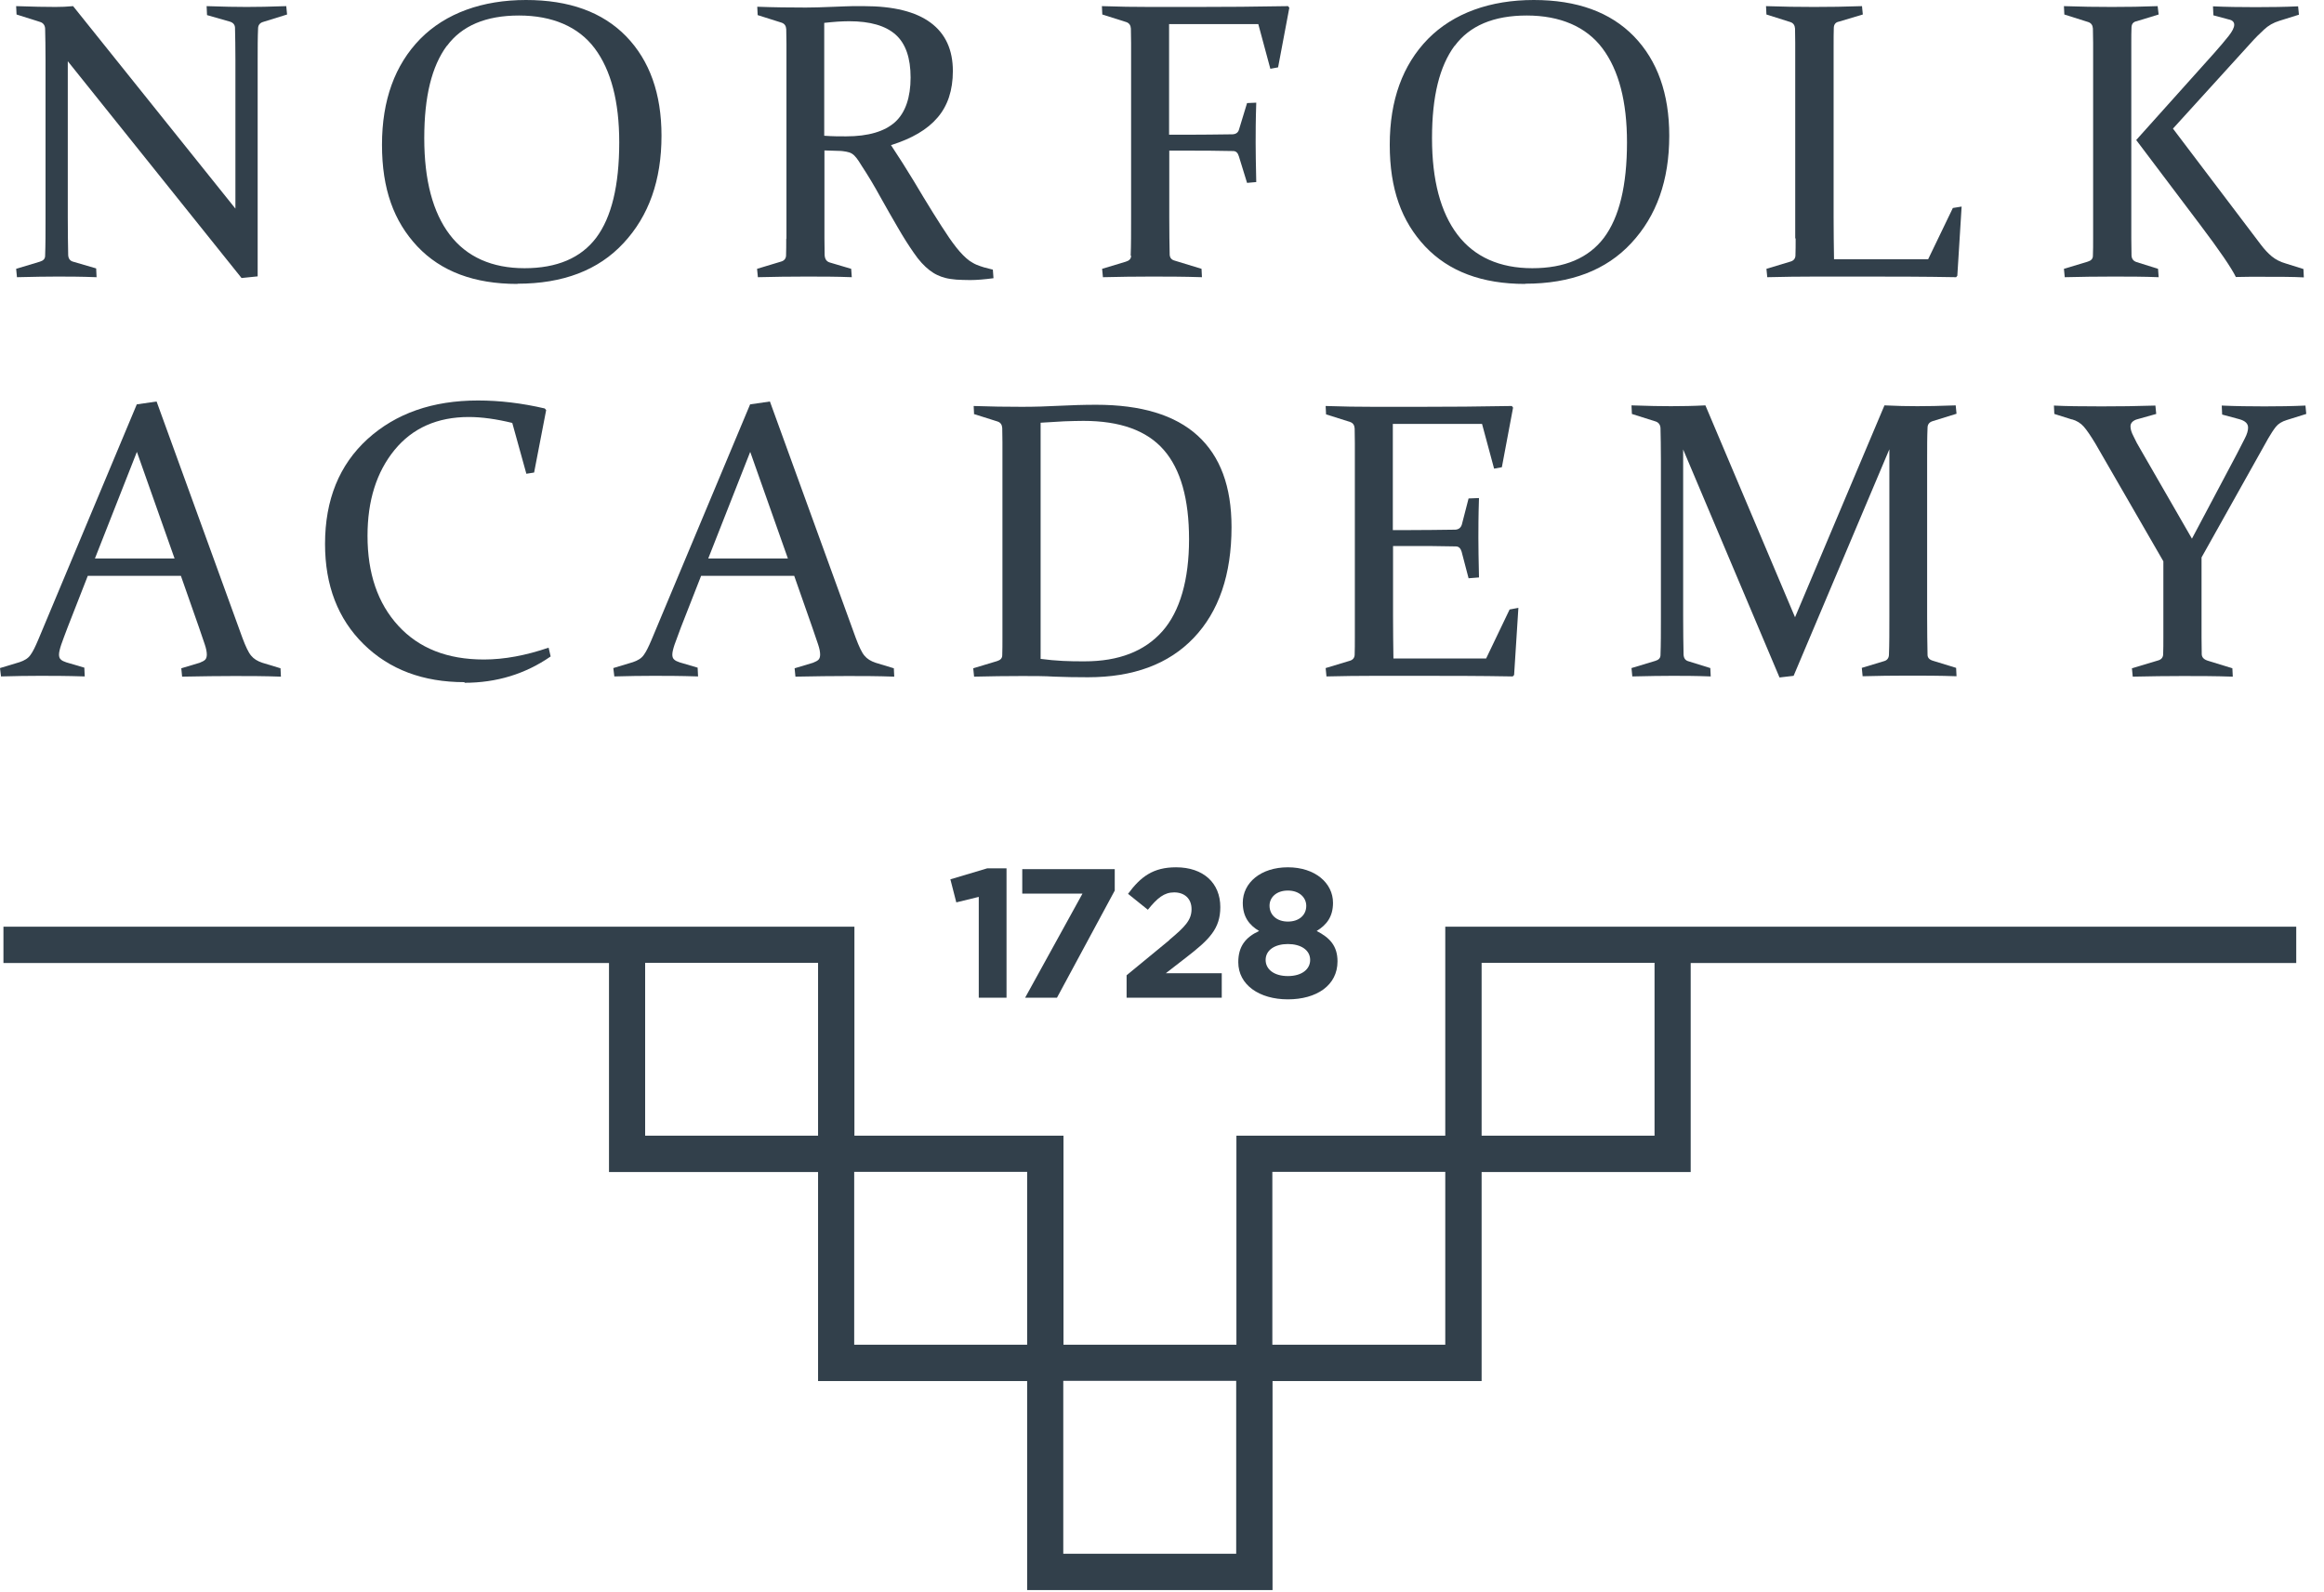 <svg width="108" height="74" viewBox="0 0 108 74" fill="none" xmlns="http://www.w3.org/2000/svg">
<path d="M67.174 52.791H57.458V62.507H49.422V52.791H39.706V43.076H0.16V44.764H28.301V54.48H38.017V64.196H47.733V73.912H59.137V64.196H68.853V54.48H78.569V44.764H106.71V43.076H67.164V52.791H67.174ZM38.017 52.791H29.981V44.755H38.017V52.791ZM47.733 62.507H39.696V54.471H47.733V62.507ZM57.448 72.223H49.412V64.186H57.448V72.223ZM67.164 62.507H59.128V54.471H67.164V62.507ZM68.853 44.755H76.889V52.791H68.853V44.755Z" fill="#32404B"/>
<path d="M2.097 11.888C2.097 12.031 2.012 12.116 1.851 12.164L0.75 12.496L0.788 12.885C1.556 12.866 2.183 12.856 2.648 12.856C3.112 12.856 3.739 12.856 4.488 12.885L4.469 12.477L3.397 12.164C3.255 12.126 3.179 12.021 3.169 11.86C3.16 11.395 3.15 10.807 3.15 10.105V2.846L11.225 12.923L11.974 12.847V2.818C11.974 2.22 11.974 1.727 11.993 1.328C11.993 1.177 12.069 1.072 12.211 1.025L13.341 0.674L13.303 0.285C12.553 0.313 11.936 0.323 11.462 0.323C10.988 0.323 10.371 0.313 9.602 0.285L9.621 0.702L10.684 1.006C10.836 1.053 10.912 1.148 10.921 1.281C10.931 1.698 10.94 2.201 10.94 2.78V9.697L3.397 0.285C3.122 0.313 2.847 0.323 2.581 0.323C2.135 0.323 1.519 0.313 0.75 0.285L0.769 0.674L1.879 1.025C2.012 1.072 2.088 1.177 2.097 1.328C2.107 1.727 2.116 2.22 2.116 2.818V10.095C2.116 10.797 2.116 11.395 2.097 11.879V11.888Z" fill="#32404B"/>
<path d="M24.052 13.188C26.158 13.188 27.809 12.562 28.976 11.3C30.153 10.038 30.741 8.378 30.741 6.309C30.741 4.355 30.191 2.818 29.099 1.689C27.999 0.56 26.452 0 24.441 0C22.43 0 20.712 0.607 19.526 1.812C18.35 3.017 17.752 4.659 17.752 6.727C17.752 8.795 18.302 10.285 19.393 11.452C20.494 12.619 22.041 13.198 24.043 13.198L24.052 13.188ZM20.769 2.135C21.462 1.195 22.581 0.721 24.118 0.721C25.655 0.721 26.879 1.233 27.638 2.249C28.397 3.264 28.777 4.725 28.777 6.613C28.777 8.634 28.416 10.105 27.705 11.053C26.993 11.993 25.883 12.467 24.375 12.467C22.866 12.467 21.689 11.945 20.902 10.911C20.114 9.877 19.716 8.378 19.716 6.423C19.716 4.469 20.067 3.084 20.76 2.135H20.769Z" fill="#32404B"/>
<path d="M36.538 11.082C36.538 11.376 36.538 11.642 36.529 11.888C36.519 12.031 36.434 12.126 36.282 12.164L35.182 12.496L35.22 12.885C35.979 12.866 36.719 12.856 37.449 12.856C38.18 12.856 38.873 12.856 39.584 12.885L39.556 12.496L38.559 12.201C38.407 12.154 38.332 12.04 38.322 11.851C38.322 11.613 38.313 11.357 38.313 11.072C38.313 10.788 38.313 10.465 38.313 10.105V6.993L38.939 7.012C39.1 7.012 39.224 7.031 39.328 7.05C39.432 7.069 39.518 7.097 39.593 7.144C39.669 7.192 39.736 7.258 39.802 7.344C39.869 7.429 39.945 7.543 40.03 7.685C40.343 8.16 40.637 8.653 40.912 9.156C41.188 9.659 41.463 10.124 41.719 10.57C41.975 11.015 42.222 11.405 42.468 11.756C42.706 12.107 42.952 12.372 43.199 12.562C43.313 12.648 43.427 12.723 43.55 12.78C43.664 12.837 43.797 12.885 43.949 12.923C44.091 12.961 44.262 12.979 44.442 12.998C44.632 13.008 44.84 13.018 45.087 13.018C45.381 13.018 45.742 12.989 46.169 12.932L46.14 12.534C45.988 12.496 45.856 12.458 45.732 12.429C45.609 12.391 45.495 12.353 45.381 12.306C45.267 12.258 45.163 12.192 45.059 12.126C44.954 12.05 44.859 11.964 44.755 11.86C44.556 11.661 44.347 11.395 44.11 11.053C43.882 10.712 43.626 10.323 43.351 9.877C43.076 9.431 42.772 8.938 42.459 8.406C42.136 7.875 41.785 7.315 41.406 6.746C42.373 6.442 43.095 6.025 43.569 5.465C44.043 4.915 44.281 4.194 44.281 3.302C44.281 2.315 43.939 1.566 43.246 1.053C42.554 0.541 41.52 0.285 40.144 0.285C40.02 0.285 39.84 0.285 39.632 0.285C39.413 0.285 39.138 0.304 38.816 0.313C38.493 0.323 38.227 0.332 38 0.342C37.772 0.342 37.592 0.351 37.449 0.351C36.709 0.351 35.96 0.342 35.191 0.313L35.21 0.702L36.32 1.053C36.462 1.101 36.529 1.205 36.538 1.357C36.538 1.556 36.548 1.774 36.548 2.021C36.548 2.268 36.548 2.543 36.548 2.846V10.124C36.548 10.484 36.548 10.807 36.548 11.11L36.538 11.082ZM38.303 1.063C38.521 1.034 38.73 1.025 38.92 1.006C39.11 0.996 39.29 0.987 39.461 0.987C40.438 0.987 41.159 1.196 41.624 1.613C42.089 2.03 42.317 2.695 42.317 3.605C42.317 4.516 42.079 5.237 41.596 5.674C41.112 6.11 40.353 6.338 39.318 6.338C39.005 6.338 38.673 6.338 38.303 6.31V1.063Z" fill="#32404B"/>
<path d="M52.564 11.888C52.564 12.031 52.478 12.116 52.317 12.164L51.217 12.496L51.255 12.885C52.023 12.866 52.773 12.856 53.484 12.856C54.196 12.856 54.983 12.856 55.856 12.885L55.837 12.496L54.594 12.116C54.442 12.078 54.367 11.983 54.357 11.841C54.347 11.386 54.338 10.807 54.338 10.095V7.002H55.192C55.818 7.002 56.53 7.002 57.308 7.021C57.441 7.021 57.526 7.106 57.573 7.268L57.953 8.501L58.38 8.463C58.361 7.628 58.352 7.021 58.352 6.632C58.352 6.243 58.352 5.607 58.38 4.772L57.953 4.791L57.583 6.006C57.545 6.158 57.441 6.234 57.279 6.243C56.511 6.253 55.818 6.262 55.192 6.262H54.329V1.12H58.475L59.035 3.197L59.395 3.131L59.917 0.361L59.86 0.285C58.37 0.313 56.957 0.323 55.619 0.323H53.437C52.725 0.323 51.985 0.313 51.207 0.285L51.226 0.674L52.336 1.025C52.478 1.072 52.545 1.177 52.554 1.328C52.554 1.528 52.564 1.746 52.564 1.992C52.564 2.239 52.564 2.514 52.564 2.818V10.095C52.564 10.797 52.564 11.395 52.545 11.879L52.564 11.888Z" fill="#32404B"/>
<path d="M70.884 13.188C72.99 13.188 74.641 12.562 75.808 11.3C76.985 10.038 77.573 8.378 77.573 6.309C77.573 4.355 77.023 2.818 75.932 1.689C74.831 0.56 73.284 0 71.273 0C69.261 0 67.544 0.607 66.358 1.812C65.182 3.017 64.584 4.659 64.584 6.727C64.584 8.795 65.134 10.285 66.225 11.452C67.326 12.619 68.873 13.198 70.874 13.198L70.884 13.188ZM67.601 2.135C68.294 1.195 69.413 0.721 70.95 0.721C72.487 0.721 73.711 1.233 74.47 2.249C75.23 3.264 75.609 4.725 75.609 6.613C75.609 8.634 75.248 10.105 74.537 11.053C73.825 11.993 72.715 12.467 71.207 12.467C69.698 12.467 68.522 11.945 67.734 10.911C66.947 9.877 66.548 8.378 66.548 6.423C66.548 4.469 66.899 3.084 67.592 2.135H67.601Z" fill="#32404B"/>
<path d="M83.446 11.082C83.446 11.376 83.446 11.642 83.437 11.888C83.427 12.031 83.342 12.126 83.19 12.164L82.089 12.496L82.127 12.885C82.886 12.866 83.626 12.856 84.357 12.856H86.606C87.924 12.856 89.357 12.856 90.904 12.885L90.96 12.818L91.16 9.602L90.752 9.668L89.604 12.05H85.23C85.22 11.405 85.211 10.75 85.211 10.086V2.78C85.211 2.78 85.211 2.6 85.211 2.201C85.211 1.803 85.211 1.499 85.22 1.281C85.23 1.129 85.306 1.034 85.457 1.006L86.568 0.674L86.53 0.285C85.761 0.313 85.021 0.323 84.3 0.323C83.579 0.323 82.848 0.313 82.07 0.285L82.089 0.674L83.199 1.025C83.342 1.072 83.408 1.177 83.418 1.328C83.418 1.528 83.427 1.746 83.427 1.992C83.427 2.239 83.427 2.514 83.427 2.818V10.095C83.427 10.456 83.427 10.778 83.427 11.082H83.446Z" fill="#32404B"/>
<path d="M97.271 11.082C97.271 11.376 97.271 11.642 97.261 11.888C97.261 12.031 97.176 12.116 97.015 12.164L95.914 12.496L95.952 12.885C96.711 12.866 97.451 12.856 98.182 12.856C98.912 12.856 99.605 12.856 100.316 12.885L100.288 12.496L99.292 12.183C99.14 12.135 99.064 12.031 99.055 11.879C99.055 11.642 99.045 11.376 99.045 11.082C99.045 10.788 99.045 10.465 99.045 10.105V2.78C99.045 2.486 99.045 2.211 99.045 1.964C99.045 1.708 99.045 1.48 99.055 1.262C99.064 1.11 99.14 1.015 99.292 0.987L100.316 0.674L100.269 0.285C99.567 0.313 98.855 0.323 98.144 0.323C97.432 0.323 96.692 0.313 95.914 0.285L95.933 0.674L97.043 1.025C97.185 1.072 97.252 1.177 97.261 1.328C97.261 1.528 97.271 1.746 97.271 1.992C97.271 2.239 97.271 2.514 97.271 2.818V10.095C97.271 10.456 97.271 10.778 97.271 11.082Z" fill="#32404B"/>
<path d="M103.581 0.902C103.742 0.94 103.828 1.025 103.828 1.148C103.828 1.281 103.742 1.452 103.571 1.67C103.401 1.888 103.173 2.154 102.888 2.477L99.273 6.509L102.243 10.447C103.145 11.642 103.695 12.448 103.904 12.876C104.112 12.876 104.321 12.866 104.53 12.866C104.738 12.866 104.947 12.866 105.146 12.866C105.915 12.866 106.56 12.866 107.063 12.894L107.044 12.505L106.228 12.249C105.962 12.173 105.744 12.059 105.573 11.917C105.403 11.775 105.232 11.595 105.061 11.367L100.981 5.978L104.568 2.031C104.795 1.775 105.014 1.556 105.213 1.376C105.412 1.186 105.649 1.053 105.924 0.968L106.835 0.683L106.797 0.294C106.181 0.323 105.526 0.332 104.824 0.332C104.122 0.332 103.429 0.323 102.841 0.294L102.86 0.712L103.6 0.911L103.581 0.902Z" fill="#32404B"/>
<path d="M3.938 31.443L3.919 31.035L3.084 30.789C2.97 30.751 2.884 30.713 2.827 30.656C2.77 30.608 2.742 30.532 2.742 30.428C2.742 30.314 2.78 30.163 2.846 29.963C2.913 29.764 3.017 29.498 3.141 29.166L4.08 26.766H8.406L9.251 29.176C9.365 29.498 9.45 29.755 9.516 29.954C9.583 30.153 9.611 30.305 9.611 30.428C9.611 30.532 9.583 30.618 9.535 30.665C9.488 30.713 9.403 30.76 9.279 30.808L8.425 31.064L8.463 31.453C9.393 31.434 10.2 31.424 10.873 31.424C11.547 31.424 12.268 31.424 13.055 31.453L13.036 31.064L12.192 30.808C11.964 30.732 11.793 30.627 11.67 30.476C11.547 30.333 11.414 30.049 11.262 29.641L7.277 18.663L6.357 18.796L1.774 29.745C1.641 30.058 1.528 30.295 1.414 30.447C1.309 30.599 1.139 30.703 0.911 30.779L0 31.054L0.047 31.443C0.712 31.424 1.309 31.415 1.85 31.415C2.391 31.415 3.084 31.415 3.938 31.443ZM6.366 21.016L8.112 25.959H4.412L6.357 21.016H6.366Z" fill="#32404B"/>
<path d="M21.586 31.738C23.075 31.738 24.413 31.33 25.59 30.514L25.495 30.106C24.442 30.466 23.436 30.656 22.487 30.656C20.789 30.656 19.47 30.134 18.512 29.09C17.553 28.047 17.079 26.652 17.079 24.906C17.079 23.274 17.496 21.946 18.331 20.921C19.166 19.897 20.324 19.384 21.785 19.384C22.392 19.384 23.066 19.479 23.806 19.659L24.461 22.022L24.821 21.965L25.381 19.062L25.314 18.986C24.252 18.739 23.218 18.616 22.212 18.616C20.106 18.616 18.398 19.213 17.079 20.409C15.77 21.604 15.105 23.227 15.105 25.286C15.105 27.212 15.703 28.768 16.899 29.944C18.094 31.121 19.66 31.709 21.586 31.709V31.738Z" fill="#32404B"/>
<path d="M29.916 30.447C29.811 30.599 29.64 30.703 29.413 30.779L28.502 31.054L28.549 31.443C29.213 31.424 29.811 31.415 30.352 31.415C30.893 31.415 31.585 31.415 32.44 31.443L32.42 31.035L31.585 30.789C31.472 30.751 31.386 30.713 31.329 30.656C31.272 30.608 31.244 30.532 31.244 30.428C31.244 30.314 31.282 30.163 31.348 29.963C31.424 29.764 31.519 29.498 31.642 29.166L32.582 26.766H36.908L37.753 29.176C37.867 29.498 37.952 29.755 38.018 29.954C38.085 30.153 38.113 30.305 38.113 30.428C38.113 30.532 38.085 30.618 38.037 30.665C37.99 30.713 37.904 30.76 37.781 30.808L36.927 31.064L36.965 31.453C37.895 31.434 38.702 31.424 39.375 31.424C40.049 31.424 40.77 31.424 41.557 31.453L41.538 31.064L40.694 30.808C40.466 30.732 40.295 30.627 40.172 30.476C40.049 30.333 39.916 30.049 39.764 29.641L35.779 18.663L34.859 18.796L30.276 29.745C30.143 30.058 30.029 30.295 29.916 30.447ZM34.868 21.016L36.614 25.959H32.914L34.859 21.016H34.868Z" fill="#32404B"/>
<path d="M45.248 19.242L46.358 19.593C46.5 19.64 46.566 19.745 46.576 19.897C46.576 20.096 46.585 20.314 46.585 20.561C46.585 20.807 46.585 21.083 46.585 21.386V28.663C46.585 29.024 46.585 29.347 46.585 29.65C46.585 29.944 46.585 30.21 46.576 30.457C46.576 30.599 46.49 30.684 46.329 30.732L45.228 31.064L45.267 31.453C46.026 31.434 46.766 31.424 47.496 31.424C48.046 31.424 48.549 31.424 49.005 31.453C49.46 31.472 49.972 31.481 50.561 31.481C52.667 31.481 54.309 30.874 55.475 29.65C56.642 28.426 57.231 26.709 57.231 24.498C57.231 22.62 56.709 21.206 55.656 20.248C54.603 19.289 53.028 18.815 50.94 18.815C50.352 18.815 49.783 18.834 49.223 18.862C48.663 18.891 48.094 18.91 47.496 18.91C46.766 18.91 46.016 18.9 45.248 18.872L45.267 19.261L45.248 19.242ZM48.35 19.65C48.767 19.621 49.128 19.602 49.46 19.584C49.783 19.574 50.086 19.564 50.352 19.564C52.05 19.564 53.293 20.01 54.081 20.912C54.868 21.813 55.257 23.198 55.257 25.067C55.257 26.937 54.84 28.417 54.014 29.347C53.189 30.276 51.984 30.741 50.409 30.741C50.067 30.741 49.726 30.741 49.394 30.722C49.052 30.703 48.711 30.675 48.359 30.627V19.65H48.35Z" fill="#32404B"/>
<path d="M62.962 29.64C62.962 29.934 62.962 30.2 62.953 30.447C62.943 30.589 62.858 30.684 62.706 30.722L61.605 31.054L61.643 31.443C62.403 31.424 63.142 31.415 63.873 31.415H66.008C67.317 31.415 68.75 31.415 70.296 31.443L70.363 31.377L70.562 28.255L70.154 28.331L69.063 30.608H64.755C64.746 29.963 64.737 29.308 64.737 28.644V25.38H65.543C66.169 25.38 66.871 25.38 67.649 25.399C67.792 25.399 67.877 25.485 67.924 25.646L68.247 26.879L68.731 26.841C68.712 26.006 68.703 25.399 68.703 25.01C68.703 24.621 68.703 23.986 68.731 23.151L68.247 23.17L67.934 24.384C67.886 24.536 67.782 24.612 67.63 24.621C66.862 24.631 66.169 24.64 65.543 24.64H64.727V19.706H68.873L69.433 21.784L69.794 21.718L70.315 18.948L70.258 18.872C68.769 18.9 67.355 18.91 66.017 18.91H63.835C63.123 18.91 62.383 18.9 61.605 18.872L61.624 19.261L62.734 19.612C62.877 19.659 62.943 19.763 62.953 19.915C62.953 20.114 62.962 20.333 62.962 20.579C62.962 20.826 62.962 21.101 62.962 21.405V28.682C62.962 29.043 62.962 29.365 62.962 29.669V29.64Z" fill="#32404B"/>
<path d="M75.837 19.242L76.947 19.593C77.08 19.64 77.156 19.745 77.166 19.896C77.175 20.295 77.185 20.788 77.185 21.386V28.663C77.185 29.365 77.185 29.963 77.166 30.447C77.166 30.589 77.08 30.675 76.919 30.722L75.818 31.054L75.856 31.443C76.625 31.424 77.251 31.415 77.716 31.415C78.181 31.415 78.788 31.415 79.5 31.443L79.481 31.054L78.475 30.741C78.323 30.703 78.247 30.599 78.238 30.428C78.228 29.954 78.219 29.365 78.219 28.663V20.893L82.697 31.491L83.352 31.415L87.802 20.883V28.654C87.802 29.356 87.802 29.954 87.783 30.419C87.783 30.589 87.697 30.694 87.555 30.732L86.521 31.045L86.559 31.434C87.251 31.415 87.944 31.405 88.656 31.405C89.367 31.405 90.136 31.405 90.923 31.434L90.904 31.045L89.823 30.713C89.661 30.665 89.576 30.57 89.576 30.438C89.566 29.954 89.557 29.356 89.557 28.654V21.377C89.557 20.779 89.557 20.285 89.576 19.887C89.576 19.735 89.652 19.631 89.794 19.583L90.923 19.232L90.885 18.843C90.136 18.872 89.538 18.881 89.102 18.881C88.665 18.881 88.134 18.872 87.574 18.843L83.418 28.692L79.253 18.843C78.693 18.872 78.162 18.881 77.65 18.881C77.204 18.881 76.587 18.872 75.818 18.843L75.837 19.232V19.242Z" fill="#32404B"/>
<path d="M96.275 19.488C96.512 19.555 96.692 19.669 96.835 19.83C96.977 19.991 97.157 20.257 97.375 20.617L100.535 26.092V28.635C100.535 28.995 100.535 29.318 100.535 29.621C100.535 29.916 100.535 30.181 100.525 30.428C100.516 30.57 100.43 30.665 100.279 30.703L99.074 31.064L99.112 31.453C99.937 31.434 100.715 31.424 101.436 31.424C102.157 31.424 102.916 31.424 103.761 31.453L103.742 31.064L102.632 30.722C102.432 30.665 102.328 30.57 102.318 30.418C102.318 30.181 102.309 29.916 102.309 29.621C102.309 29.327 102.309 29.005 102.309 28.644V25.912L105.412 20.371C105.535 20.162 105.649 19.982 105.763 19.839C105.876 19.697 106.047 19.593 106.265 19.526L107.176 19.241L107.138 18.852C106.522 18.881 105.886 18.89 105.231 18.89C104.577 18.89 103.893 18.881 103.248 18.852L103.267 19.27L104.074 19.488C104.339 19.564 104.472 19.688 104.472 19.877C104.472 20.01 104.425 20.181 104.32 20.38C104.216 20.579 104.093 20.826 103.941 21.12L101.863 25.039L99.491 20.921C99.349 20.684 99.235 20.475 99.15 20.285C99.055 20.105 99.007 19.953 99.007 19.82C99.007 19.735 99.036 19.669 99.093 19.612C99.15 19.555 99.235 19.507 99.358 19.479L100.203 19.241L100.165 18.852C99.301 18.881 98.466 18.89 97.66 18.89C96.73 18.89 95.999 18.881 95.449 18.852L95.468 19.241L96.284 19.498L96.275 19.488Z" fill="#32404B"/>
<path d="M46.775 46.377V40.362H45.883L44.166 40.874L44.441 41.946L45.485 41.69V46.377H46.775Z" fill="#32404B"/>
<path d="M49.119 46.377L51.804 41.396V40.4H47.506V41.538H50.305L47.639 46.377H49.119Z" fill="#32404B"/>
<path d="M54.339 43.702L52.355 45.334V46.377H56.777V45.239H54.177L55.145 44.489C56.198 43.673 56.71 43.17 56.71 42.165C56.71 41.045 55.923 40.315 54.652 40.315C53.589 40.315 53.01 40.751 52.422 41.548L53.342 42.288C53.788 41.738 54.101 41.481 54.566 41.481C55.031 41.481 55.373 41.757 55.373 42.26C55.373 42.762 55.078 43.075 54.339 43.692V43.702Z" fill="#32404B"/>
<path d="M57.545 44.726C57.545 45.779 58.522 46.453 59.85 46.453C61.179 46.453 62.156 45.808 62.156 44.688C62.156 43.967 61.795 43.588 61.188 43.275C61.653 42.99 61.947 42.611 61.947 41.965C61.947 41.045 61.112 40.315 59.85 40.315C58.589 40.315 57.754 41.035 57.754 41.965C57.754 42.611 58.048 42.999 58.513 43.275C57.877 43.569 57.545 43.996 57.545 44.726ZM59.85 41.396C60.391 41.396 60.704 41.728 60.704 42.108C60.704 42.535 60.372 42.838 59.85 42.838C59.329 42.838 58.997 42.525 58.997 42.098C58.997 41.719 59.31 41.396 59.85 41.396ZM59.85 43.882C60.448 43.882 60.885 44.157 60.885 44.622C60.885 45.049 60.505 45.371 59.85 45.371C59.196 45.371 58.816 45.049 58.816 44.622C58.816 44.157 59.253 43.882 59.85 43.882Z" fill="#32404B"/>
</svg>
